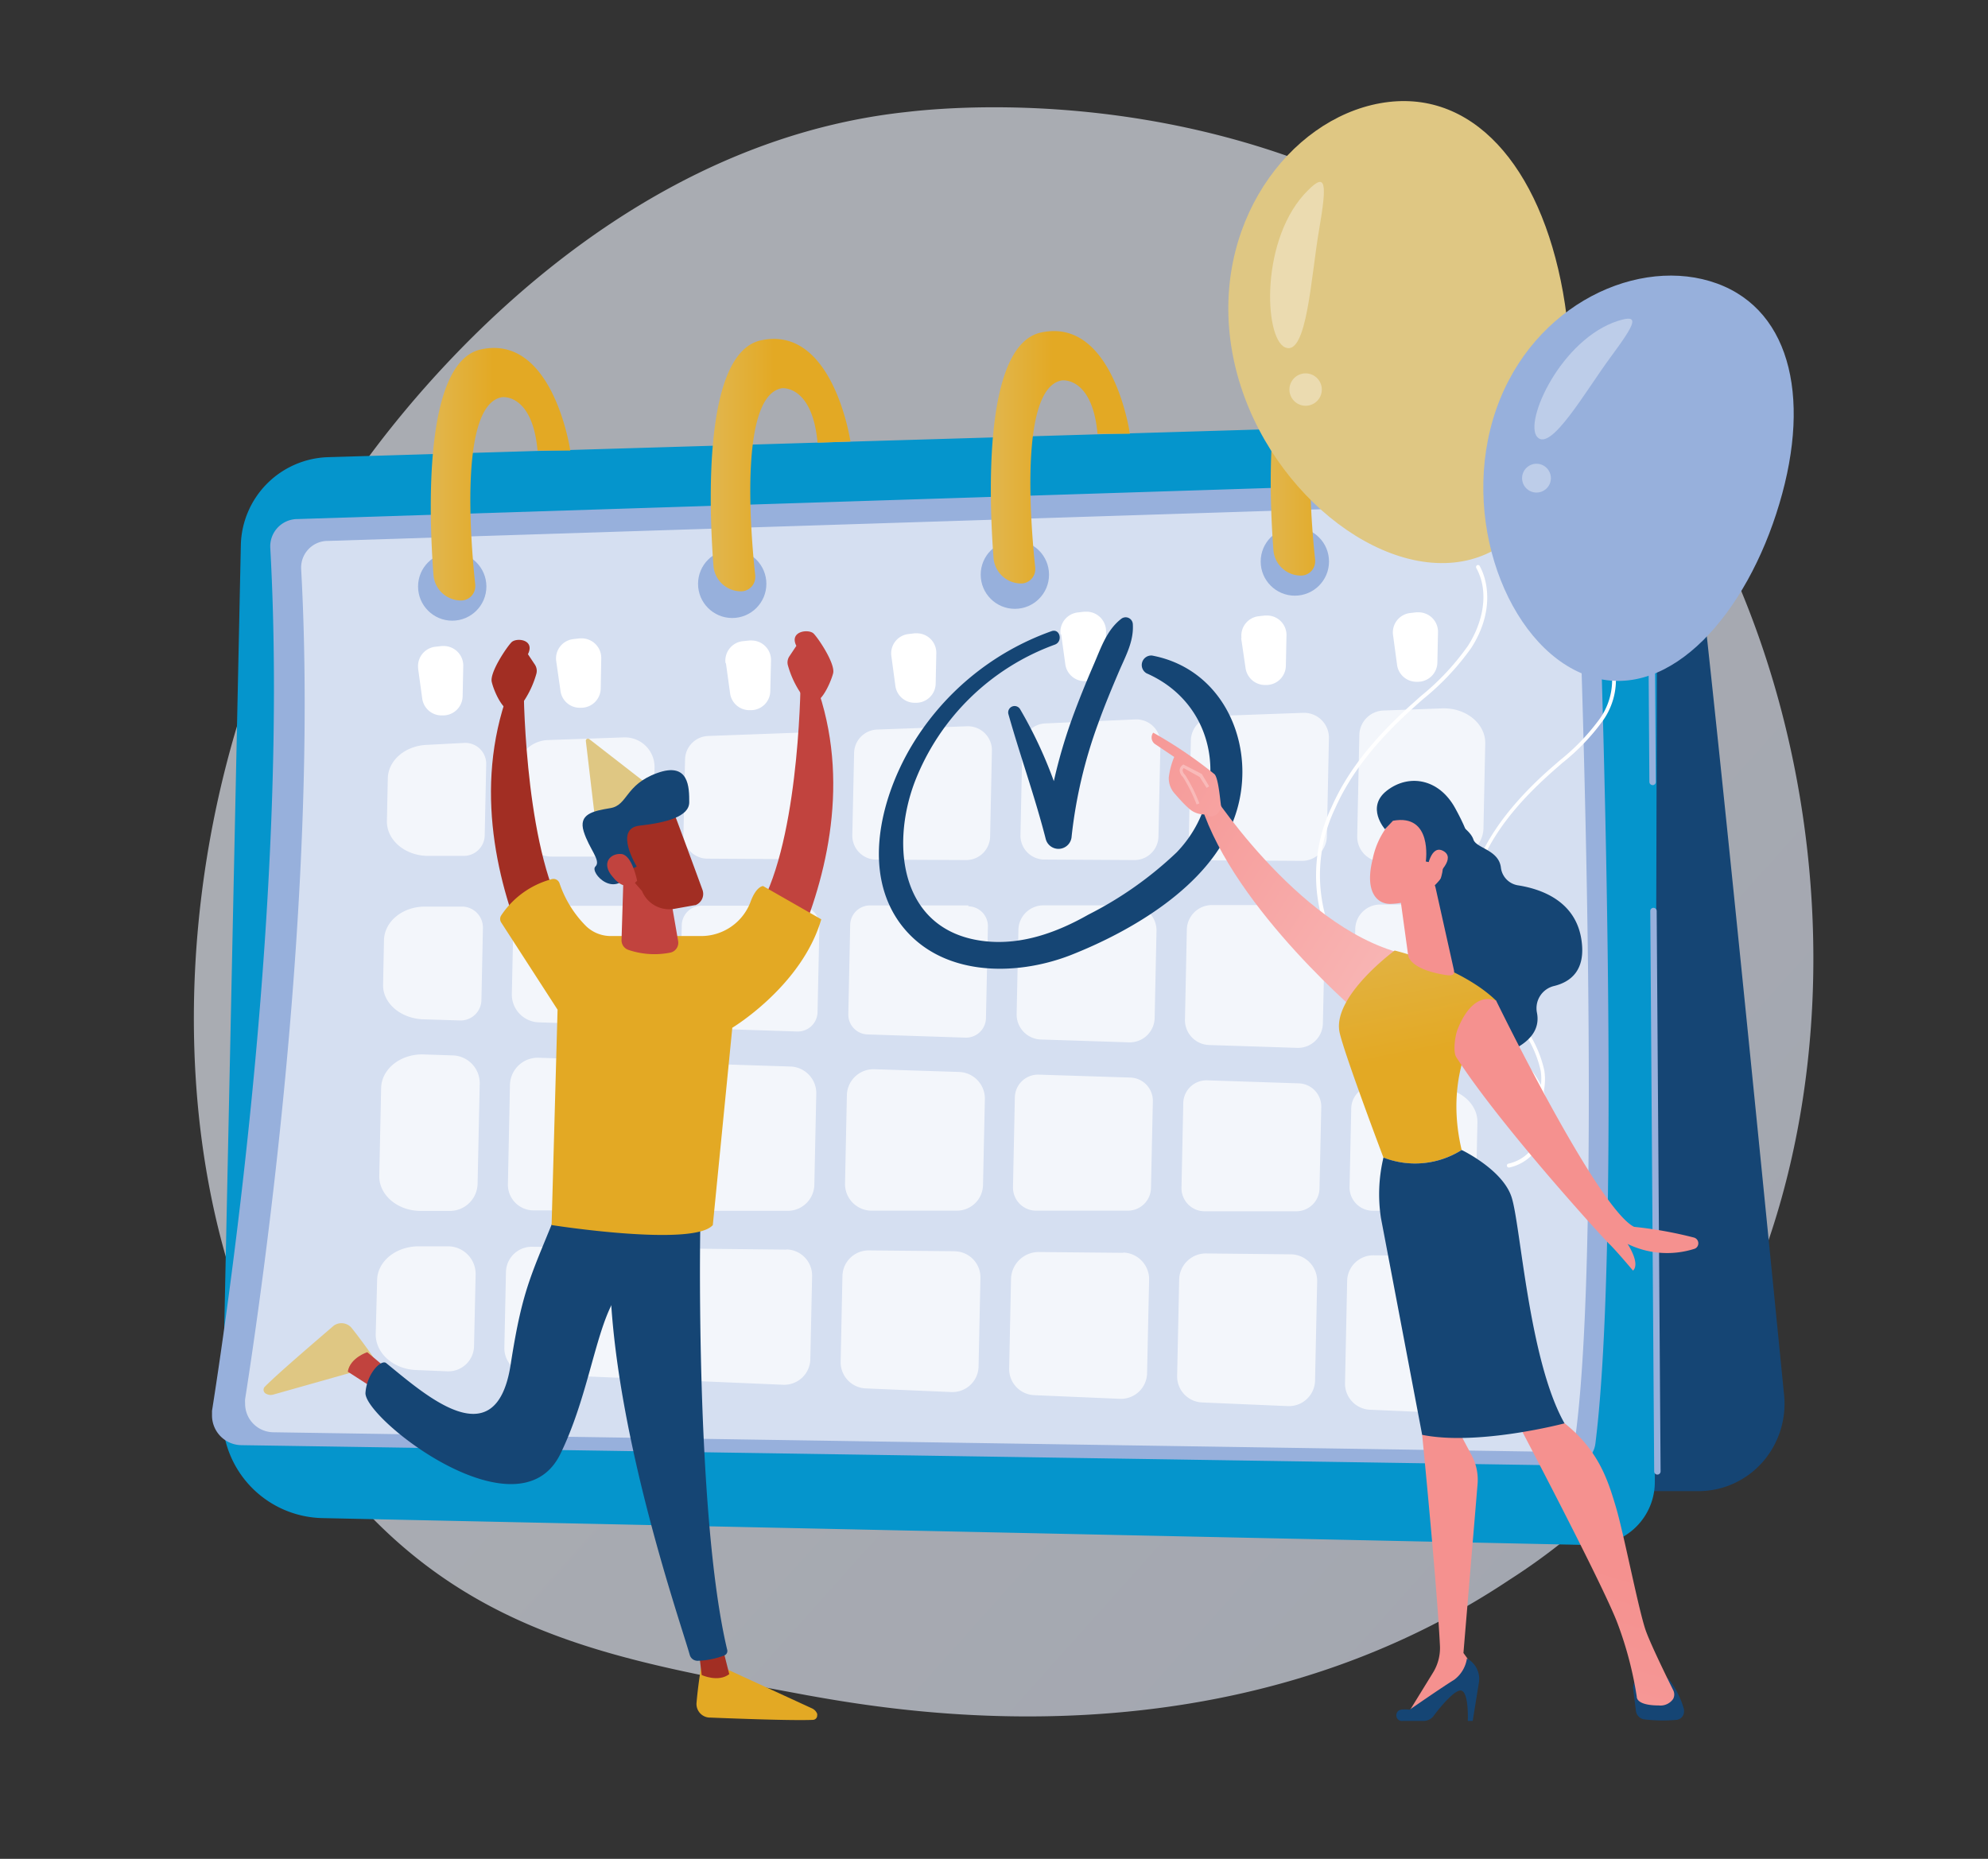<svg xmlns="http://www.w3.org/2000/svg" xmlns:xlink="http://www.w3.org/1999/xlink" id="Layer_1" data-name="Layer 1" viewBox="0 0 223.45 208.95"><rect x="0" y="0" width="223.45" height="208.95" fill="#333333" stroke="none"/><defs><style>.cls-1,.cls-13,.cls-5,.cls-6{isolation:isolate;}.cls-1{opacity:0.65;fill:url(#linear-gradient);}.cls-2{fill:#154574;}.cls-3{fill:url(#linear-gradient-2);}.cls-4{fill:#97b0dc;}.cls-13,.cls-5,.cls-6,.cls-7{fill:#fff;}.cls-5{opacity:0.6;}.cls-6{opacity:0.72;}.cls-8{fill:url(#linear-gradient-3);}.cls-9{fill:url(#linear-gradient-4);}.cls-10{fill:url(#linear-gradient-5);}.cls-11{fill:url(#linear-gradient-6);}.cls-12{fill:url(#linear-gradient-7);}.cls-13{opacity:0.36;}.cls-14{fill:url(#linear-gradient-8);}.cls-15{fill:url(#linear-gradient-9);}.cls-16{fill:url(#linear-gradient-10);}.cls-17{fill:url(#linear-gradient-11);}.cls-18{fill:url(#linear-gradient-12);}.cls-19{fill:url(#linear-gradient-13);}.cls-20{fill:url(#linear-gradient-14);}.cls-21{fill:url(#linear-gradient-15);}.cls-22{fill:url(#linear-gradient-16);}.cls-23{fill:url(#linear-gradient-17);}.cls-24{fill:url(#linear-gradient-18);}.cls-25{fill:url(#linear-gradient-19);}.cls-26{fill:url(#linear-gradient-20);}.cls-27{fill:url(#linear-gradient-21);}.cls-28{fill:url(#linear-gradient-22);}.cls-29{fill:url(#linear-gradient-23);}.cls-30{fill:url(#linear-gradient-24);}.cls-31{fill:url(#linear-gradient-25);}.cls-32{fill:url(#linear-gradient-26);}.cls-33{fill:url(#linear-gradient-27);}.cls-34{fill:url(#linear-gradient-28);}.cls-35{fill:url(#linear-gradient-29);}.cls-36{fill:url(#linear-gradient-30);}</style><linearGradient id="linear-gradient" x1="-1890.88" y1="-423.81" x2="-1891.36" y2="-423.38" gradientTransform="matrix(291.93, 0, 0, -290.07, 552240.42, -122725.8)" gradientUnits="userSpaceOnUse"><stop offset="0" stop-color="#dae1f2"/><stop offset="1" stop-color="#e9edf6"/></linearGradient><linearGradient id="linear-gradient-2" x1="-1890.67" y1="-415.64" x2="-1890.91" y2="-416.04" gradientTransform="matrix(258.63, 0, 0, -202.85, 489231.19, -84384.43)" gradientUnits="userSpaceOnUse"><stop offset="0" stop-color="#154574"/><stop offset="1" stop-color="#0595cc"/></linearGradient><linearGradient id="linear-gradient-3" x1="-1890.87" y1="-338.2" x2="-1890.24" y2="-338.2" gradientTransform="matrix(25.15, 0, 0, -45.48, 47688.95, -15330.25)" gradientUnits="userSpaceOnUse"><stop offset="0" stop-color="#dfc783"/><stop offset="1" stop-color="#e3a924"/></linearGradient><linearGradient id="linear-gradient-4" x1="-1890.11" y1="-338.22" x2="-1889.49" y2="-338.22" gradientTransform="matrix(25.15, 0, 0, -45.49, 47638.95, -15334.66)" xlink:href="#linear-gradient-3"/><linearGradient id="linear-gradient-5" x1="-1889.36" y1="-338.23" x2="-1888.73" y2="-338.23" gradientTransform="matrix(25.15, 0, 0, -45.5, 47588.49, -15337.41)" xlink:href="#linear-gradient-3"/><linearGradient id="linear-gradient-6" x1="-1888.6" y1="-338.26" x2="-1887.98" y2="-338.26" gradientTransform="matrix(25.15, 0, 0, -45.52, 47538.03, -15345.88)" xlink:href="#linear-gradient-3"/><linearGradient id="linear-gradient-7" x1="-1895.52" y1="-391.5" x2="-1896.42" y2="-392.99" gradientTransform="matrix(61.59, 0, 0, -83.29, 116638.02, -31967.33)" xlink:href="#linear-gradient-3"/><linearGradient id="linear-gradient-8" x1="-1886.48" y1="-159.2" x2="-1885.85" y2="-159.2" gradientTransform="matrix(13.41, 0, 0, -16.51, 25369.09, -2539.88)" xlink:href="#linear-gradient-3"/><linearGradient id="linear-gradient-9" x1="-1926.09" y1="-146.23" x2="-1927.99" y2="-149.46" gradientTransform="matrix(20.29, 0, 0, -12.96, 38323.98, -876.9)" xlink:href="#linear-gradient-3"/><linearGradient id="linear-gradient-10" x1="-2888.2" y1="312.25" x2="-2887.7" y2="312.25" gradientTransform="matrix(6.84, 0, 0, -6.21, 12892.63, 2092.07)" gradientUnits="userSpaceOnUse"><stop offset="0" stop-color="#a22e23"/><stop offset="1" stop-color="#c1433e"/></linearGradient><linearGradient id="linear-gradient-11" x1="-1869.73" y1="-303.05" x2="-1870.05" y2="-303.87" gradientTransform="matrix(12.65, 0, 0, -49.76, 23951.85, -17145.26)" xlink:href="#linear-gradient-10"/><linearGradient id="linear-gradient-12" x1="-1879.91" y1="-53.69" x2="-1880.4" y2="-56.84" gradientTransform="matrix(8.3, 0, 0, -12.96, 15735.19, -999.95)" xlink:href="#linear-gradient-10"/><linearGradient id="linear-gradient-13" x1="-1877.11" y1="40.48" x2="-1878.88" y2="36.43" gradientTransform="matrix(21.76, 0, 0, -10.33, 41188.19, 336.61)" xlink:href="#linear-gradient-3"/><linearGradient id="linear-gradient-14" x1="-1601.64" y1="403.69" x2="-1601.01" y2="403.69" gradientTransform="matrix(5.48, 0, 0, -5.56, 10380.85, 2430.4)" xlink:href="#linear-gradient-10"/><linearGradient id="linear-gradient-15" x1="-1961.5" y1="-540.8" x2="-1961.82" y2="-541.62" gradientTransform="matrix(12.65, 0, 0, -49.76, 23903.03, -17143.75)" xlink:href="#linear-gradient-10"/><linearGradient id="linear-gradient-16" x1="-1944.1" y1="-304.73" x2="-1943.52" y2="-305.4" gradientTransform="matrix(57.95, 0, 0, -64.17, 109620.1, -23435.67)" xlink:href="#linear-gradient-3"/><linearGradient id="linear-gradient-17" x1="-2596.34" y1="-133.14" x2="-2595.71" y2="-133.14" gradientTransform="matrix(10.23, 0, 0, -15.13, 19357.26, -1912.14)" xlink:href="#linear-gradient-10"/><linearGradient id="linear-gradient-18" x1="-1989.01" y1="-316.77" x2="-1989.71" y2="-317.57" gradientTransform="matrix(16.85, 0, 0, -19.29, 31867.67, -3749.55)" xlink:href="#linear-gradient-10"/><linearGradient id="linear-gradient-19" x1="-2229.42" y1="32.48" x2="-2227.79" y2="34.08" gradientTransform="matrix(5.42, 0, 0, -5.68, 10259.44, 2235.66)" xlink:href="#linear-gradient-10"/><linearGradient id="linear-gradient-20" x1="-1902.68" y1="-215.56" x2="-1903.17" y2="-218.71" gradientTransform="matrix(8.3, 0, 0, -12.96, 15681.69, -998.45)" xlink:href="#linear-gradient-10"/><linearGradient id="linear-gradient-21" x1="-1890.45" y1="-329.69" x2="-1891.39" y2="-328.99" gradientTransform="matrix(36.14, 0, 0, -42.13, 68481.61, -13778.61)" gradientUnits="userSpaceOnUse"><stop offset="0" stop-color="#f9bab9"/><stop offset="1" stop-color="#f5918f"/></linearGradient><linearGradient id="linear-gradient-22" x1="-1892.24" y1="-360.14" x2="-1891.6" y2="-358.4" gradientTransform="matrix(12.73, 0, 0, -55.19, 24225.84, -19398.49)" xlink:href="#linear-gradient-21"/><linearGradient id="linear-gradient-23" x1="-1891.55" y1="-353.39" x2="-1891.26" y2="-351.59" gradientTransform="matrix(28.43, 0, 0, -53.28, 53939.11, -18559.81)" xlink:href="#linear-gradient-21"/><linearGradient id="linear-gradient-24" x1="-1890.97" y1="-317.46" x2="-1890.82" y2="-318.45" gradientTransform="matrix(28.34, 0, 0, -38.4, 53742.16, -12109.51)" xlink:href="#linear-gradient-3"/><linearGradient id="linear-gradient-25" x1="-1891.04" y1="-175.94" x2="-1890.88" y2="-175.28" gradientTransform="matrix(9.72, 0, 0, -17.25, 18532.24, -2840)" xlink:href="#linear-gradient-21"/><linearGradient id="linear-gradient-26" x1="-1919.92" y1="-211.54" x2="-1918.96" y2="-210.14" gradientTransform="matrix(14.08, 0, 0, -17.05, 26775.58, -2765.1)" xlink:href="#linear-gradient-21"/><linearGradient id="linear-gradient-27" x1="-1998.01" y1="284.97" x2="-1994.39" y2="289.43" gradientTransform="matrix(3.73, 0, 0, -5.38, 7197.31, 2364.43)" xlink:href="#linear-gradient-21"/><linearGradient id="linear-gradient-28" x1="-1886.79" y1="-134.47" x2="-1889.5" y2="-132.5" gradientTransform="matrix(12.54, 0, 0, -15.09, 23815.86, -1919.46)" xlink:href="#linear-gradient-21"/><linearGradient id="linear-gradient-29" x1="-1885.19" y1="200.78" x2="-1882.78" y2="202.71" gradientTransform="matrix(5.33, 0, 0, -7.23, 10187.59, 1537.59)" xlink:href="#linear-gradient-21"/><linearGradient id="linear-gradient-30" x1="-2081.7" y1="-344.52" x2="-2081.07" y2="-344.52" gradientTransform="matrix(43.94, 0, 0, -49, 83289.48, -16752.52)" xlink:href="#linear-gradient-21"/></defs><g id="Group_9762" data-name="Group 9762"><path id="Path_24672" data-name="Path 24672" class="cls-1" d="M181.92 167.63a69.48 69.48.0 01-12.22 9.93c-31.66 21.14-67.85 15-79 13-18-3.36-33.29-5.73-46.39-17.56C14.52 146.08 16 90 38.7 55.27c2.7-4.11 25.4-37.76 61.67-42.5.89-.12 1.55-.18 2.13-.25 5.61-.59 40.38-3.73 68.73 20a84.4 84.4.0 0116.64 18.88C210 85.64 210.09 138.61 181.92 167.63z"/><g id="Group_9750" data-name="Group 9750"><path id="Path_24673" data-name="Path 24673" class="cls-2" d="M200.53 156.81c-2.58-26.05-9-90.74-10.45-100.2-1.78-11.89-16.34-9.26-16.34-9.26l-3.12 120.27h20.31a9.62 9.62.0 007.16-3.24A9.94 9.94.0 00200.53 156.81z"/><path id="Path_24674" data-name="Path 24674" class="cls-3" d="M36.25 170.65A11.49 11.49.0 0125 158.92l2.07-97.63a10.12 10.12.0 019.82-9.9l141.71-4.21a7.47 7.47.0 017.68 7.24v.25L186 166.61a7.08 7.08.0 01-7.1 7.07h-.13z"/><g id="Group_9746" data-name="Group 9746"><path id="Path_24675" data-name="Path 24675" class="cls-4" d="M27.12 162.45a3.34 3.34.0 01-3.29-3.38c0-.16.0-.32.0-.47 2.09-13.3 8.66-59 6.55-97a3.07 3.07.0 012.9-3.25h.08L175.75 53.8a3.55 3.55.0 013.66 3.42c.61 16 2.86 81.7-.09 105.06a2.81 2.81.0 01-2.84 2.46z"/><path id="Path_24676" data-name="Path 24676" class="cls-5" d="M30.71 161a3.21 3.21.0 01-3.16-3.26 3.42 3.42.0 010-.45c2-12.8 8.33-56.8 6.3-93.34a3 3 0 012.79-3.14h.08l137-4.37a3.41 3.41.0 013.52 3.28c.58 15.37 2.75 78.63-.08 101.12a2.72 2.72.0 01-2.73 2.36z"/></g><path id="Path_24677" data-name="Path 24677" class="cls-6" d="M114.91 84l-.21 9.87a2.69 2.69.0 002.64 2.75h0l10.12.06A2.7 2.7.0 00130.21 94l.22-10.37a2.71 2.71.0 00-2.64-2.76h-.17l-10.13.45A2.69 2.69.0 00114.91 84z"/><path id="Path_24678" data-name="Path 24678" class="cls-6" d="M79.53 96.52l10.12.06a2.7 2.7.0 002.71-2.64l.19-8.82a2.7 2.7.0 00-2.64-2.76h-.16l-10.12.37A2.7 2.7.0 0077 85.37l-.18 8.4a2.7 2.7.0 002.64 2.75z"/><path id="Path_24679" data-name="Path 24679" class="cls-6" d="M88.4 140.47l-9.63-.1a3 3 0 00-3 2.88l-.19 9a2.94 2.94.0 002.82 3l9.61.41a2.94 2.94.0 003.07-2.82v-.06l.2-9.33a2.94 2.94.0 00-2.88-3z"/><path id="Path_24680" data-name="Path 24680" class="cls-6" d="M72.2 152.05l.19-8.81a2.91 2.91.0 00-2.83-3h0l-9.72-.09A2.9 2.9.0 0056.87 143l-.18 8.5a2.9 2.9.0 002.77 2.95l9.72.41a2.9 2.9.0 003-2.77z"/><path id="Path_24681" data-name="Path 24681" class="cls-6" d="M73 112.26 73.2 105a3.11 3.11.0 00-3-3.18H60.79a3.13 3.13.0 00-3.11 3l-.15 6.92a3.13 3.13.0 003 3.18l9.28.3a3.1 3.1.0 003.21-3z"/><path id="Path_24682" data-name="Path 24682" class="cls-6" d="M72.6 133.29l.23-11.07a2.88 2.88.0 00-2.79-3l-9.5-.32a3.13 3.13.0 00-3.22 3v0l-.23 11.16a2.89 2.89.0 002.83 3h9.79A2.89 2.89.0 0072.6 133.29z"/><path id="Path_24683" data-name="Path 24683" class="cls-6" d="M98.45 96.63l10.12.05A2.7 2.7.0 00111.29 94l.2-9.6a2.7 2.7.0 00-2.64-2.76h-.15l-10.13.37A2.69 2.69.0 0096 84.68l-.2 9.19a2.7 2.7.0 002.64 2.76z"/><path id="Path_24684" data-name="Path 24684" class="cls-6" d="M91.53 133.24l.22-10.35a3 3 0 00-2.85-3l-9.62-.31a2.93 2.93.0 00-3 2.84v0L76 133.11a3 3 0 002.88 3h9.69A3 3 0 0091.53 133.24z"/><path id="Path_24685" data-name="Path 24685" class="cls-6" d="M108.84 101.78h-11A2.23 2.23.0 0095.56 104l-.21 10a2.23 2.23.0 002.16 2.28l11 .36a2.24 2.24.0 002.31-2.15v0l.22-10.34a2.23 2.23.0 00-2.19-2.27z"/><path id="Path_24686" data-name="Path 24686" class="cls-6" d="M114.47 104.51l-.2 9.48a2.81 2.81.0 002.72 2.86l9.89.32a2.8 2.8.0 002.9-2.71v0l.21-9.82a2.82 2.82.0 00-2.74-2.87h-.07-9.91A2.81 2.81.0 00114.47 104.51z"/><path id="Path_24687" data-name="Path 24687" class="cls-6" d="M78.59 115.59l11 .36a2.22 2.22.0 002.3-2.15v0l.21-9.68A2.24 2.24.0 0090 101.81h0-11A2.24 2.24.0 0076.63 104l-.19 9.3A2.22 2.22.0 0078.59 115.59z"/><path id="Path_24688" data-name="Path 24688" class="cls-6" d="M107.81 120.5l-9.62-.31a3 3 0 00-3 2.85v0l-.21 10.05a3 3 0 002.88 3h9.69a2.94 2.94.0 002.94-2.88l.21-9.73A3 3 0 00107.81 120.5z"/><path id="Path_24689" data-name="Path 24689" class="cls-6" d="M127.06 121.13l-10.29-.33a2.61 2.61.0 00-2.7 2.52v0l-.21 10.11a2.6 2.6.0 002.55 2.66h10.36a2.6 2.6.0 002.6-2.55l.21-9.78A2.61 2.61.0 00127.06 121.13z"/><path id="Path_24690" data-name="Path 24690" class="cls-6" d="M62 96.29h7.68a3.74 3.74.0 003.76-3.66l.13-6.34a3.33 3.33.0 00-3.26-3.4h-.19l-8.54.3a3.67 3.67.0 00-3.53 3.59L58 92.12a4.09 4.09.0 004 4.17z"/><path id="Path_24691" data-name="Path 24691" class="cls-6" d="M53.46 143.28a3.11 3.11.0 00-3.05-3.18h0-3.35c-2.54.0-4.62 1.66-4.67 3.78L42.23 150c0 2.1 1.93 3.86 4.45 4l3.6.15a2.89 2.89.0 003-2.77v-.06z"/><path id="Path_24692" data-name="Path 24692" class="cls-6" d="M161 141.17l-6.58-.06a2.94 2.94.0 00-3 2.88l-.24 11.48a2.94 2.94.0 002.82 3l6.55.28c2.61.11 4.8-1.59 4.85-3.77l.2-9.84C165.72 143 163.64 141.2 161 141.17z"/><path id="Path_24693" data-name="Path 24693" class="cls-6" d="M47.3 136.12h3.26a3.12 3.12.0 003.12-3.05l.24-11.25a3.12 3.12.0 00-3-3.18l-3.28-.11c-2.59-.09-4.75 1.61-4.8 3.77l-.21 9.84C42.57 134.32 44.68 136.12 47.3 136.12z"/><path id="Path_24694" data-name="Path 24694" class="cls-6" d="M47.57 114.58l4.11.13a2.34 2.34.0 002.43-2.27v0l.17-8.13a2.36 2.36.0 00-2.31-2.4h-4.2c-2.52.0-4.56 1.67-4.61 3.77l-.1 5C43 112.73 45 114.49 47.57 114.58z"/><path id="Path_24695" data-name="Path 24695" class="cls-6" d="M162.1 79.63l-6.6.24a2.81 2.81.0 00-2.71 2.74L152.55 94a2.82 2.82.0 002.75 2.87h0 6.8c2.53.0 4.6-1.67 4.64-3.77l.2-9.49C167 81.36 164.79 79.54 162.1 79.63z"/><path id="Path_24696" data-name="Path 24696" class="cls-6" d="M107.32 140.65l-9.63-.09a2.94 2.94.0 00-3 2.88l-.2 9.63a2.94 2.94.0 002.82 3l9.61.41a2.94 2.94.0 003.07-2.82v-.06l.21-9.94a2.93 2.93.0 00-2.88-3z"/><path id="Path_24697" data-name="Path 24697" class="cls-6" d="M161.82 101.68h-6.69a2.8 2.8.0 00-2.8 2.75l-.23 10.78a2.81 2.81.0 002.71 2.87l6.72.22c2.59.08 4.75-1.61 4.79-3.77l.19-8.89C166.56 103.47 164.44 101.68 161.82 101.68z"/><path id="Path_24698" data-name="Path 24698" class="cls-6" d="M161.57 122.26l-7-.23a2.62 2.62.0 00-2.69 2.52v0l-.19 8.89a2.62 2.62.0 002.56 2.66h7.07c2.52.0 4.56-1.68 4.61-3.78l.13-6.12C166.12 124.11 164.12 122.35 161.57 122.26z"/><path id="Path_24699" data-name="Path 24699" class="cls-6" d="M133 124l-.2 9.5a2.6 2.6.0 002.55 2.66h10.35a2.61 2.61.0 002.61-2.56l.2-9.16a2.61 2.61.0 00-2.53-2.66l-10.29-.34a2.61 2.61.0 00-2.69 2.52z"/><path id="Path_24700" data-name="Path 24700" class="cls-6" d="M145.16 141l-9.62-.1a3 3 0 00-3 2.89l-.23 10.86a2.93 2.93.0 002.82 3l9.61.41a2.94 2.94.0 003.07-2.82v-.06l.24-11.18a3 3 0 00-2.88-3z"/><path id="Path_24701" data-name="Path 24701" class="cls-6" d="M48.11 96.21h4a2.35 2.35.0 002.37-2.3l.17-8a2.35 2.35.0 00-2.31-2.4.29.29.0 00-.13.0L48 83.73c-2.44.09-4.37 1.73-4.41 3.77l-.1 4.74C43.42 94.41 45.51 96.2 48.11 96.21z"/><path id="Path_24702" data-name="Path 24702" class="cls-6" d="M126.24 140.83l-9.46-.09a3.11 3.11.0 00-3.14 3l-.21 10.09a2.94 2.94.0 002.82 3l9.61.41a2.94 2.94.0 003.07-2.82v-.06l.23-10.56a3 3 0 00-2.89-3z"/><path id="Path_24703" data-name="Path 24703" class="cls-6" d="M133.85 83.3l-.22 10.55a2.8 2.8.0 002.74 2.86h0l9.9.06A2.8 2.8.0 00149.14 94l.23-11a2.8 2.8.0 00-2.74-2.87h-.16l-9.91.36A2.81 2.81.0 00133.85 83.3z"/><path id="Path_24704" data-name="Path 24704" class="cls-6" d="M133.4 104.47l-.21 10.13a2.8 2.8.0 002.71 2.87l9.9.32a2.8 2.8.0 002.89-2.71v0l.23-10.47a2.81 2.81.0 00-2.75-2.87h-10A2.82 2.82.0 00133.4 104.47z"/><path id="Path_24705" data-name="Path 24705" class="cls-7" d="M47 75.19l.46 3.34a2.19 2.19.0 002.13 1.89h.16A2.2 2.2.0 0052 78.28l.07-3.42a2.2 2.2.0 00-2.15-2.24h-.28l-.69.08A2.19 2.19.0 0047 75.13z"/><path id="Path_24706" data-name="Path 24706" class="cls-7" d="M62.52 74.33 63 77.67a2.18 2.18.0 002.13 1.89h.15a2.2 2.2.0 002.24-2.15L67.58 74a2.2 2.2.0 00-2.15-2.24h-.29l-.68.08a2.19 2.19.0 00-1.95 2.42z"/><path id="Path_24707" data-name="Path 24707" class="cls-7" d="M81.6 74.59l.46 3.34a2.19 2.19.0 002.12 1.9h.16a2.18 2.18.0 002.24-2.14l.08-3.42A2.19 2.19.0 0084.51 72a1.41 1.41.0 00-.29.0l-.68.07a2.2 2.2.0 00-2 2.42z"/><path id="Path_24708" data-name="Path 24708" class="cls-7" d="M100.19 73.76l.45 3.34A2.19 2.19.0 00102.77 79h.16a2.2 2.2.0 002.24-2.15h0l.07-3.42a2.19 2.19.0 00-2.15-2.24h-.28l-.68.08a2.19 2.19.0 00-1.95 2.42z"/><path id="Path_24709" data-name="Path 24709" class="cls-7" d="M119.28 71.33l.46 3.34a2.2 2.2.0 002.12 1.9H122a2.19 2.19.0 002.24-2.15h0l.08-3.42a2.2 2.2.0 00-2.15-2.24h-.29l-.68.08a2.2 2.2.0 00-2 2.42z"/><path id="Path_24710" data-name="Path 24710" class="cls-7" d="M139.51 71.76 140 75.1a2.21 2.21.0 002.13 1.9h.16a2.2 2.2.0 002.24-2.15l.07-3.42a2.19 2.19.0 00-2.15-2.24h-.28l-.69.08a2.19 2.19.0 00-1.94 2.42z"/><path id="Path_24711" data-name="Path 24711" class="cls-7" d="M156.58 71.4l.45 3.34a2.2 2.2.0 002.13 1.9h.16a2.2 2.2.0 002.24-2.15l.07-3.42a2.19 2.19.0 00-2.15-2.24h-.28l-.69.08a2.19 2.19.0 00-1.94 2.42A.13.13.0 00156.58 71.4z"/><g id="Group_9747" data-name="Group 9747"><path id="Path_24712" data-name="Path 24712" class="cls-2" d="M127.33 70.19a.81.81.0 00-.82-.8.82.82.0 00-.53.21c-1.57 1.24-2.21 3.16-3 5-.9 2.08-1.76 4.18-2.53 6.32a58.55 58.55.0 00-2 6.89 49 49 0 00-3.78-8.07.72.72.0 00-1.33.52c1.33 4.72 3 9.34 4.21 14.09a1.48 1.48.0 002.9-.33 53.53 53.53.0 013-12.74c.72-2 1.52-3.92 2.34-5.84C126.55 73.68 127.44 72.09 127.33 70.19z"/><path id="Path_24713" data-name="Path 24713" class="cls-2" d="M129.49 73.69a1.07 1.07.0 00-.61 2c8.28 3.64 9.36 13.91 3.38 20.12a41.5 41.5.0 01-9.92 7c-3.52 2-7.46 3.43-11.55 3-9.49-1-10.78-10.61-7.94-18a26.64 26.64.0 0115.72-15.35c.93-.35.57-1.85-.38-1.51a30.07 30.07.0 00-16 13.36c-3.25 5.72-5.21 13.78-1 19.51 4.41 5.94 12.78 6 19.09 3.57 6.93-2.72 15.57-7.77 18.33-15.1C141.59 84.67 138 75.29 129.49 73.69z"/></g><g id="Group_9748" data-name="Group 9748"><path id="Path_24714" data-name="Path 24714" class="cls-4" d="M186.29 165.76a.36.36.0 01-.36-.35l-.44-63a.36.36.0 01.36-.36h0a.36.36.0 01.36.35l.44 63a.36.36.0 01-.36.36z"/><path id="Path_24715" data-name="Path 24715" class="cls-4" d="M185.75 88.25a.36.36.0 01-.36-.35l-.15-22a.36.36.0 01.36-.36h0a.36.36.0 01.36.36l.15 22a.36.36.0 01-.36.36z"/></g><circle id="Ellipse_184" data-name="Ellipse 184" class="cls-4" cx="50.83" cy="65.93" r="3.84"/><circle id="Ellipse_185" data-name="Ellipse 185" class="cls-4" cx="82.3" cy="65.63" r="3.84"/><circle id="Ellipse_186" data-name="Ellipse 186" class="cls-4" cx="114.07" cy="64.6" r="3.84"/><circle id="Ellipse_187" data-name="Ellipse 187" class="cls-4" cx="145.54" cy="63.12" r="3.84"/><g id="Group_9749" data-name="Group 9749"><path id="Path_24716" data-name="Path 24716" class="cls-8" d="M148.46 36.51c-6.46 1.41-5.85 18.41-5.33 25.31a3.1 3.1.0 003.1 2.88 1.59 1.59.0 001.59-1.6 1 1 0 000-.17c-.55-5.21-1.74-20.24 3-21 0 0 3.41-.61 4 6h3.7S156.59 34.73 148.46 36.51z"/><path id="Path_24717" data-name="Path 24717" class="cls-9" d="M117 37.38c-6.46 1.41-5.85 18.42-5.33 25.32a3.12 3.12.0 003.1 2.89 1.6 1.6.0 001.59-1.6 1 1 0 000-.17c-.55-5.22-1.74-20.26 3-21.06.0.0 3.41-.47 4 6H127s-1.88-13.15-10-11.38z"/><path id="Path_24718" data-name="Path 24718" class="cls-10" d="M85.52 38.26c-6.46 1.41-5.85 18.42-5.33 25.33a3.11 3.11.0 003.1 2.88 1.6 1.6.0 001.6-1.59c0-.06.0-.12.0-.17-.57-5.22-1.75-20.27 3-21.07.0.0 3.41-.39 4 6.12l3.7-.13S93.65 36.49 85.52 38.26z"/><path id="Path_24719" data-name="Path 24719" class="cls-11" d="M54.05 39.28c-6.46 1.41-5.85 18.43-5.33 25.33a3.11 3.11.0 003.1 2.89 1.6 1.6.0 001.6-1.59c0-.06.0-.11.0-.17-.56-5.22-1.75-20.28 3-21.09.0.0 3.41-.49 4 6H64.1S62.18 37.5 54.05 39.28z"/></g></g><g id="Group_9753" data-name="Group 9753"><g id="Group_9751" data-name="Group 9751"><path id="Path_24720" data-name="Path 24720" class="cls-7" d="M169.62 131.24a.22.22.0 01-.05-.44 4.6 4.6.0 003.06-2.32 6.67 6.67.0 00.58-5.26c-1.11-3.33-4.31-5.38-6.81-6.51-1.34-.61-2.77-1.11-4.14-1.59a41.59 41.59.0 01-5-2 17.1 17.1.0 01-8.15-8.29 17.88 17.88.0 01.57-14.13c1.7-3.85 4.5-7.46 8.79-11.35l1.23-1.1A28 28 0 00165 72.59c1.5-2.32 2.53-5.84.93-8.75a.23.23.0 01.09-.3.22.22.0 01.3.09c1.1 2 1.44 5.49-.95 9.2A28.92 28.92.0 01160 78.55c-.42.36-.83.73-1.23 1.09-4.25 3.85-7 7.41-8.69 11.2a17.43 17.43.0 00-.56 13.79 16.65 16.65.0 007.94 8.07 41.22 41.22.0 005 2c1.39.49 2.82 1 4.19 1.61 2.57 1.16 5.88 3.28 7 6.77a7.06 7.06.0 01-.61 5.61 5.08 5.08.0 01-3.35 2.54z"/></g><g id="Group_9752" data-name="Group 9752"><path id="Path_24721" data-name="Path 24721" class="cls-12" d="M175.68 32.86c2.54 14.22-1.05 28.4-11.32 30.24S141 53.73 138.49 39.51s6.39-26.08 16.66-27.91 17.99 7.04 20.53 21.26z"/><path id="Path_24722" data-name="Path 24722" class="cls-13" d="M147.05 21.36c2-2 2.12-.79 1.21 4.5s-1.36 14.2-3.79 13.2S141.63 26.64 147.05 21.36z"/><path id="Path_24723" data-name="Path 24723" class="cls-13" d="M148.54 43.46A1.82 1.82.0 11146.43 42 1.82 1.82.0 01148.54 43.46z"/></g></g><g id="Group_9756" data-name="Group 9756"><g id="Group_9754" data-name="Group 9754"><path id="Path_24724" data-name="Path 24724" class="cls-7" d="M170.88 126.26a.22.22.0 01-.22-.22.23.23.0 01.13-.2c2-1 2.69-3.51 2.38-5.49a12.64 12.64.0 00-3-5.74l-.92-1.09a23.7 23.7.0 01-3.1-4.28c-1.87-3.65-1.81-8.45.18-12.85s5.64-8 8.19-10.22l.82-.71A24.29 24.29.0 00179.66 81a7.51 7.51.0 001.2-6.8.22.22.0 01.12-.28.22.22.0 01.29.12h0A7.94 7.94.0 01180 81.23a24.22 24.22.0 01-4.43 4.56l-.81.71c-2.52 2.22-6.1 5.67-8.08 10.07s-2 8.94-.19 12.46a23.34 23.34.0 003.05 4.2l.92 1.11a13 13 0 013.12 6c.34 2.13-.45 4.87-2.62 5.95z"/></g><g id="Group_9755" data-name="Group 9755"><path id="Path_24725" data-name="Path 24725" class="cls-4" d="M2e2 56.62c-3.65 12.3-12.16 22.13-21.05 19.49s-14.78-16.74-11.13-29 15.48-18.15 24.36-15.51S203.68 44.31 2e2 56.62z"/><path id="Path_24726" data-name="Path 24726" class="cls-13" d="M181.89 36.06c2.42-.76 2 .22-.84 4.06s-6.74 10.73-8.27 9S175.48 38.09 181.89 36.06z"/><circle id="Ellipse_188" data-name="Ellipse 188" class="cls-13" cx="172.7" cy="53.75" r="1.62"/></g></g><g id="Group_9758" data-name="Group 9758"><path id="Path_24727" data-name="Path 24727" class="cls-14" d="M74.21 89.28l-7.94-6.17a.27.27.0 00-.37.0.26.26.0 00-.05.19l1.18 10z"/><path id="Path_24728" data-name="Path 24728" class="cls-15" d="M42.26 153s-1.28-1.89-2.67-3.64a1.49 1.49.0 00-2.08-.34h0c-2 1.73-6.35 5.43-7.77 6.89a.49.49.0 00.07.7.41.41.0 00.11.07h0a1.06 1.06.0 00.78.09l10.16-2.87z"/><path id="Path_24729" data-name="Path 24729" class="cls-16" d="M43.35 153.74 41.28 152s-1.93.62-2.19 2.19l2.61 1.68z"/><path id="Path_24730" data-name="Path 24730" class="cls-17" d="M89.33 106.88c3.24-7.26 6.29-18.12 2.73-29L90 75.85s0 17-4.23 25.43Q87.54 104.09 89.33 106.88z"/><path id="Path_24731" data-name="Path 24731" class="cls-18" d="M89.51 72.6l-.78 1.17a1.24 1.24.0 00-.15 1.09 10.71 10.71.0 002 3.84c1.39 1.39 2.78-1.94 3.06-3S92 71.77 91.45 71.22 88.67 70.94 89.51 72.6z"/><path id="Path_24732" data-name="Path 24732" class="cls-19" d="M78.88 186.92s-.4 2.26-.59 4.49a1.53 1.53.0 001.4 1.66h.07c3 .12 9.33.36 11.62.26a.49.49.0 00.47-.52.41.41.0 000-.16h0a1.12 1.12.0 00-.58-.61l-10.5-4.83z"/><path id="Path_24733" data-name="Path 24733" class="cls-20" d="M78.55 185.6l.32 2.69s1.85.86 3.1-.1l-.76-3z"/><path id="Path_24734" data-name="Path 24734" class="cls-2" d="M78.8 134.87c-.14.7-.75 35.16 2.94 50.6a.53.53.0 01-.31.61 9.06 9.06.0 01-3 .61.91.91.0 01-.9-.65c-1-3.58-8.28-24.31-8.94-41.46-.74-19.16 2.62-9.71 2.62-9.71z"/><path id="Path_24735" data-name="Path 24735" class="cls-2" d="M62.88 135.48c-3.09 7.79-4.1 9-5.48 17.9-1.65 10.67-9.72 3.3-14-.16-.54-.43-2.16 1.13-2.32 3.34-.2 2.87 17.2 16.51 21.91 6.87 3-6.16 3.84-13.09 5.84-16.93A2.3 2.3.0 0170 145.43l6.14-2.63 1.74-6z"/><path id="Path_24736" data-name="Path 24736" class="cls-21" d="M59.52 107.82c-3.24-7.27-6.3-18.12-2.74-29l2.07-2.06s0 17 4.23 25.43z"/><path id="Path_24737" data-name="Path 24737" class="cls-22" d="M78.8 105.22H68.64a4 4 0 01-2.75-1.1 12.41 12.41.0 01-3-4.83.72.72.0 00-.89-.46 9.86 9.86.0 00-5.67 4.08.73.73.0 000 .78l6.34 9.81L62 137.71s15.93 2.5 18.12.0l2.19-22.18s7.81-4.69 10-12.19L85.77 99.6s-.76.0-1.41 1.78a5.93 5.93.0 01-5.56 3.84z"/><path id="Path_24738" data-name="Path 24738" class="cls-23" d="M70.1 97.82l-.24 7.85a1.14 1.14.0 00.78 1.11 9.12 9.12.0 004.72.3 1.13 1.13.0 00.86-1.31l-1.07-6.18z"/><g id="Group_9757" data-name="Group 9757"><path id="Path_24739" data-name="Path 24739" class="cls-24" d="M75.47 90.64c.07.09 2.45 6.54 3.49 9.39a1.35 1.35.0 01-.8 1.72h-.06l-2.29.41a3.32 3.32.0 01-3.65-2L69.4 97a3.57 3.57.0 01.38-5 3.65 3.65.0 01.69-.47C72.49 90.48 74.71 89.68 75.47 90.64z"/><path id="Path_24740" data-name="Path 24740" class="cls-2" d="M70.91 97.73l.66-.32s-2.63-4.27.32-4.6 5.58-1 5.58-2.63.0-4.59-3.61-3.28-3.28 3.61-5.25 3.94-3.61.66-3 2.63 2 3.28 1.31 3.94S69.27 101.34 70.91 97.73z"/><path id="Path_24741" data-name="Path 24741" class="cls-25" d="M71.61 99s-.55-2.88-1.76-3-2.34 1-1 2.55C70.42 100.55 71.61 99 71.61 99z"/></g><path id="Path_24742" data-name="Path 24742" class="cls-26" d="M59.34 73.54l.78 1.17a1.27 1.27.0 01.15 1.09 10.82 10.82.0 01-2 3.84c-1.38 1.39-2.77-1.94-3-3s1.67-3.88 2.22-4.44S60.17 71.88 59.34 73.54z"/></g><g id="Group_9761" data-name="Group 9761"><path id="Path_24743" data-name="Path 24743" class="cls-2" d="M162.92 92s2.27 1.1 2.69 2.37c.33 1 2.84 1.14 3.09 3.15a2.29 2.29.0 001.92 2c2.56.4 6.51 1.73 7.14 6.18.49 3.39-1.24 4.68-3.06 5.13a2.57 2.57.0 00-1.95 3c.26 1.29-.13 2.79-2.37 4-5 2.65-10-6.27-10-6.27l-1-15.58z"/><path id="Path_24744" data-name="Path 24744" class="cls-27" d="M135.62 88.26s10 15.85 21.93 18.91c0 0-2.32 6.61-4.12 7.37.0.0-14.65-12.23-18.42-24z"/><path id="Path_24745" data-name="Path 24745" class="cls-2" d="M183.54 189.61l.33 2.67a1.1 1.1.0 001 1 17.14 17.14.0 003.58.05.94.94.0 00.83-1 1.16 1.16.0 000-.18 9.66 9.66.0 00-1.79-3.49h-3a.91.91.0 00-.91.91z"/><path id="Path_24746" data-name="Path 24746" class="cls-28" d="M160.35 158.35l-.5 2.94s1.68 17 2 23.73a5.28 5.28.0 01-.78 3l-2.91 4.73 7.39-4.37.15-.9-1.21-1.67 1.59-19a5.83 5.83.0 00-.67-3.22l-1.53-2.88z"/><path id="Path_24747" data-name="Path 24747" class="cls-2" d="M157.64 193.45H160a1.43 1.43.0 001.13-.55c.73-1 2.26-2.82 3-2.87 1-.06.85 3.42.85 3.42h.55l.7-4.33a2.59 2.59.0 00-1.35-2.69h0a3.65 3.65.0 01-1.44 2.4c-1.21.73-5 3.36-5 3.36a3.43 3.43.0 00-1 0 .63.63.0 00-.48.74A.61.61.0 00157.64 193.45z"/><path id="Path_24748" data-name="Path 24748" class="cls-29" d="M170.48 159.74s9.81 18.6 11.37 22.85a41.29 41.29.0 012.12 8.12c0 .53.69 1 2.48 1a1.73 1.73.0 001.61-.73 1.08 1.08.0 000-1c-.57-1.15-2.37-4.81-3-6.48-.79-2-2.51-11-3.44-14.12s-2-6.52-6.09-9.65C175.53 159.74 172.72 157 170.48 159.74z"/><path id="Path_24749" data-name="Path 24749" class="cls-30" d="M164.29 129.27c-2.53-10.72 3.88-16.78 3.88-16.78-4-3.88-11.41-5.64-11.41-5.64s-7 5.13-6.2 9.16c.49 2.35 4.94 14.12 4.94 14.12A9.83 9.83.0 00164.29 129.27z"/><path id="Path_24750" data-name="Path 24750" class="cls-2" d="M169.9 134.57c-1-3.1-5.61-5.3-5.61-5.3a9.8 9.8.0 01-8.79.85 17.75 17.75.0 00-.28 6.81c.63 3.28 4.63 24.36 4.63 24.36 6.3 1.27 16-1.29 16-1.29C171.83 152.88 170.92 137.67 169.9 134.57z"/><path id="Path_24751" data-name="Path 24751" class="cls-31" d="M161.35 99.76l2.06 9.24c.2.81-.54.68-1.37.52-1.34-.25-3.08-.77-3.66-1.82a1.1 1.1.0 01-.11-.35l-.88-6.4a1.15 1.15.0 01.67-1.21l1.71-.76a1.15 1.15.0 011.52.59A1.39 1.39.0 01161.35 99.76z"/><g id="Group_9759" data-name="Group 9759"><path id="Path_24752" data-name="Path 24752" class="cls-32" d="M157.41 91.34a9.1 9.1.0 00-3.13 5.26c-.94 3.77.59 5.12 2.16 5a7.31 7.31.0 005.81-3.27C164.22 95.66 160.28 89.53 157.41 91.34z"/><path id="Path_24753" data-name="Path 24753" class="cls-2" d="M160.26 96.84s.8-5.4-3.69-4.58l-.9.95s-2.2-2.48.23-4.35 5.81-1.39 7.67 2 2.55 5.8 1 7.91-2.74.3-2.74.3.72-1.83.12-2.61-1.36.45-1.36.45z"/><path id="Path_24754" data-name="Path 24754" class="cls-33" d="M160.41 97.66s.4-2.79 1.82-2-.52 2.6-1.29 3.21z"/></g><g id="Group_9760" data-name="Group 9760"><path id="Path_24755" data-name="Path 24755" class="cls-34" d="M135.69 91.53c0 .32 1.18.55 1.57-.84-.11-.61-.3-3.26-.76-3.67a49.19 49.19.0 00-6.88-4.66.91.91.0 00.16 1.25l2.2 1.48a8.79 8.79.0 00-.61 2.3 2.58 2.58.0 00.65 1.8c.44.5 1 1.15 1.56 1.64A2.56 2.56.0 00135.69 91.53z"/><path id="Path_24756" data-name="Path 24756" class="cls-35" d="M134.5 90.44l.31-.13a18.12 18.12.0 00-1.6-3.2.83.83.0 01-.29-.53.47.47.0 01.13-.24l1.79 1 .79 1.23.28-.18L135.08 87 133 85.93l-.08.07a.77.77.0 00-.33.56 1.06 1.06.0 00.37.78A17.9 17.9.0 01134.5 90.44z"/></g><path id="Path_24757" data-name="Path 24757" class="cls-36" d="M168.17 112.49s11.38 23.37 15.5 25.42a45.47 45.47.0 016.75 1.21.67.67.0 01.44.84.64.64.0 01-.47.44 10.13 10.13.0 01-7.45-.57s1.46 2.18.61 3c0 0-1.94-2.31-2.67-3s-12.29-13.35-17.2-21c-.39-.62-.12-2.46.16-3.14C164.47 114.1 165.88 111.6 168.17 112.49z"/></g></g></svg>